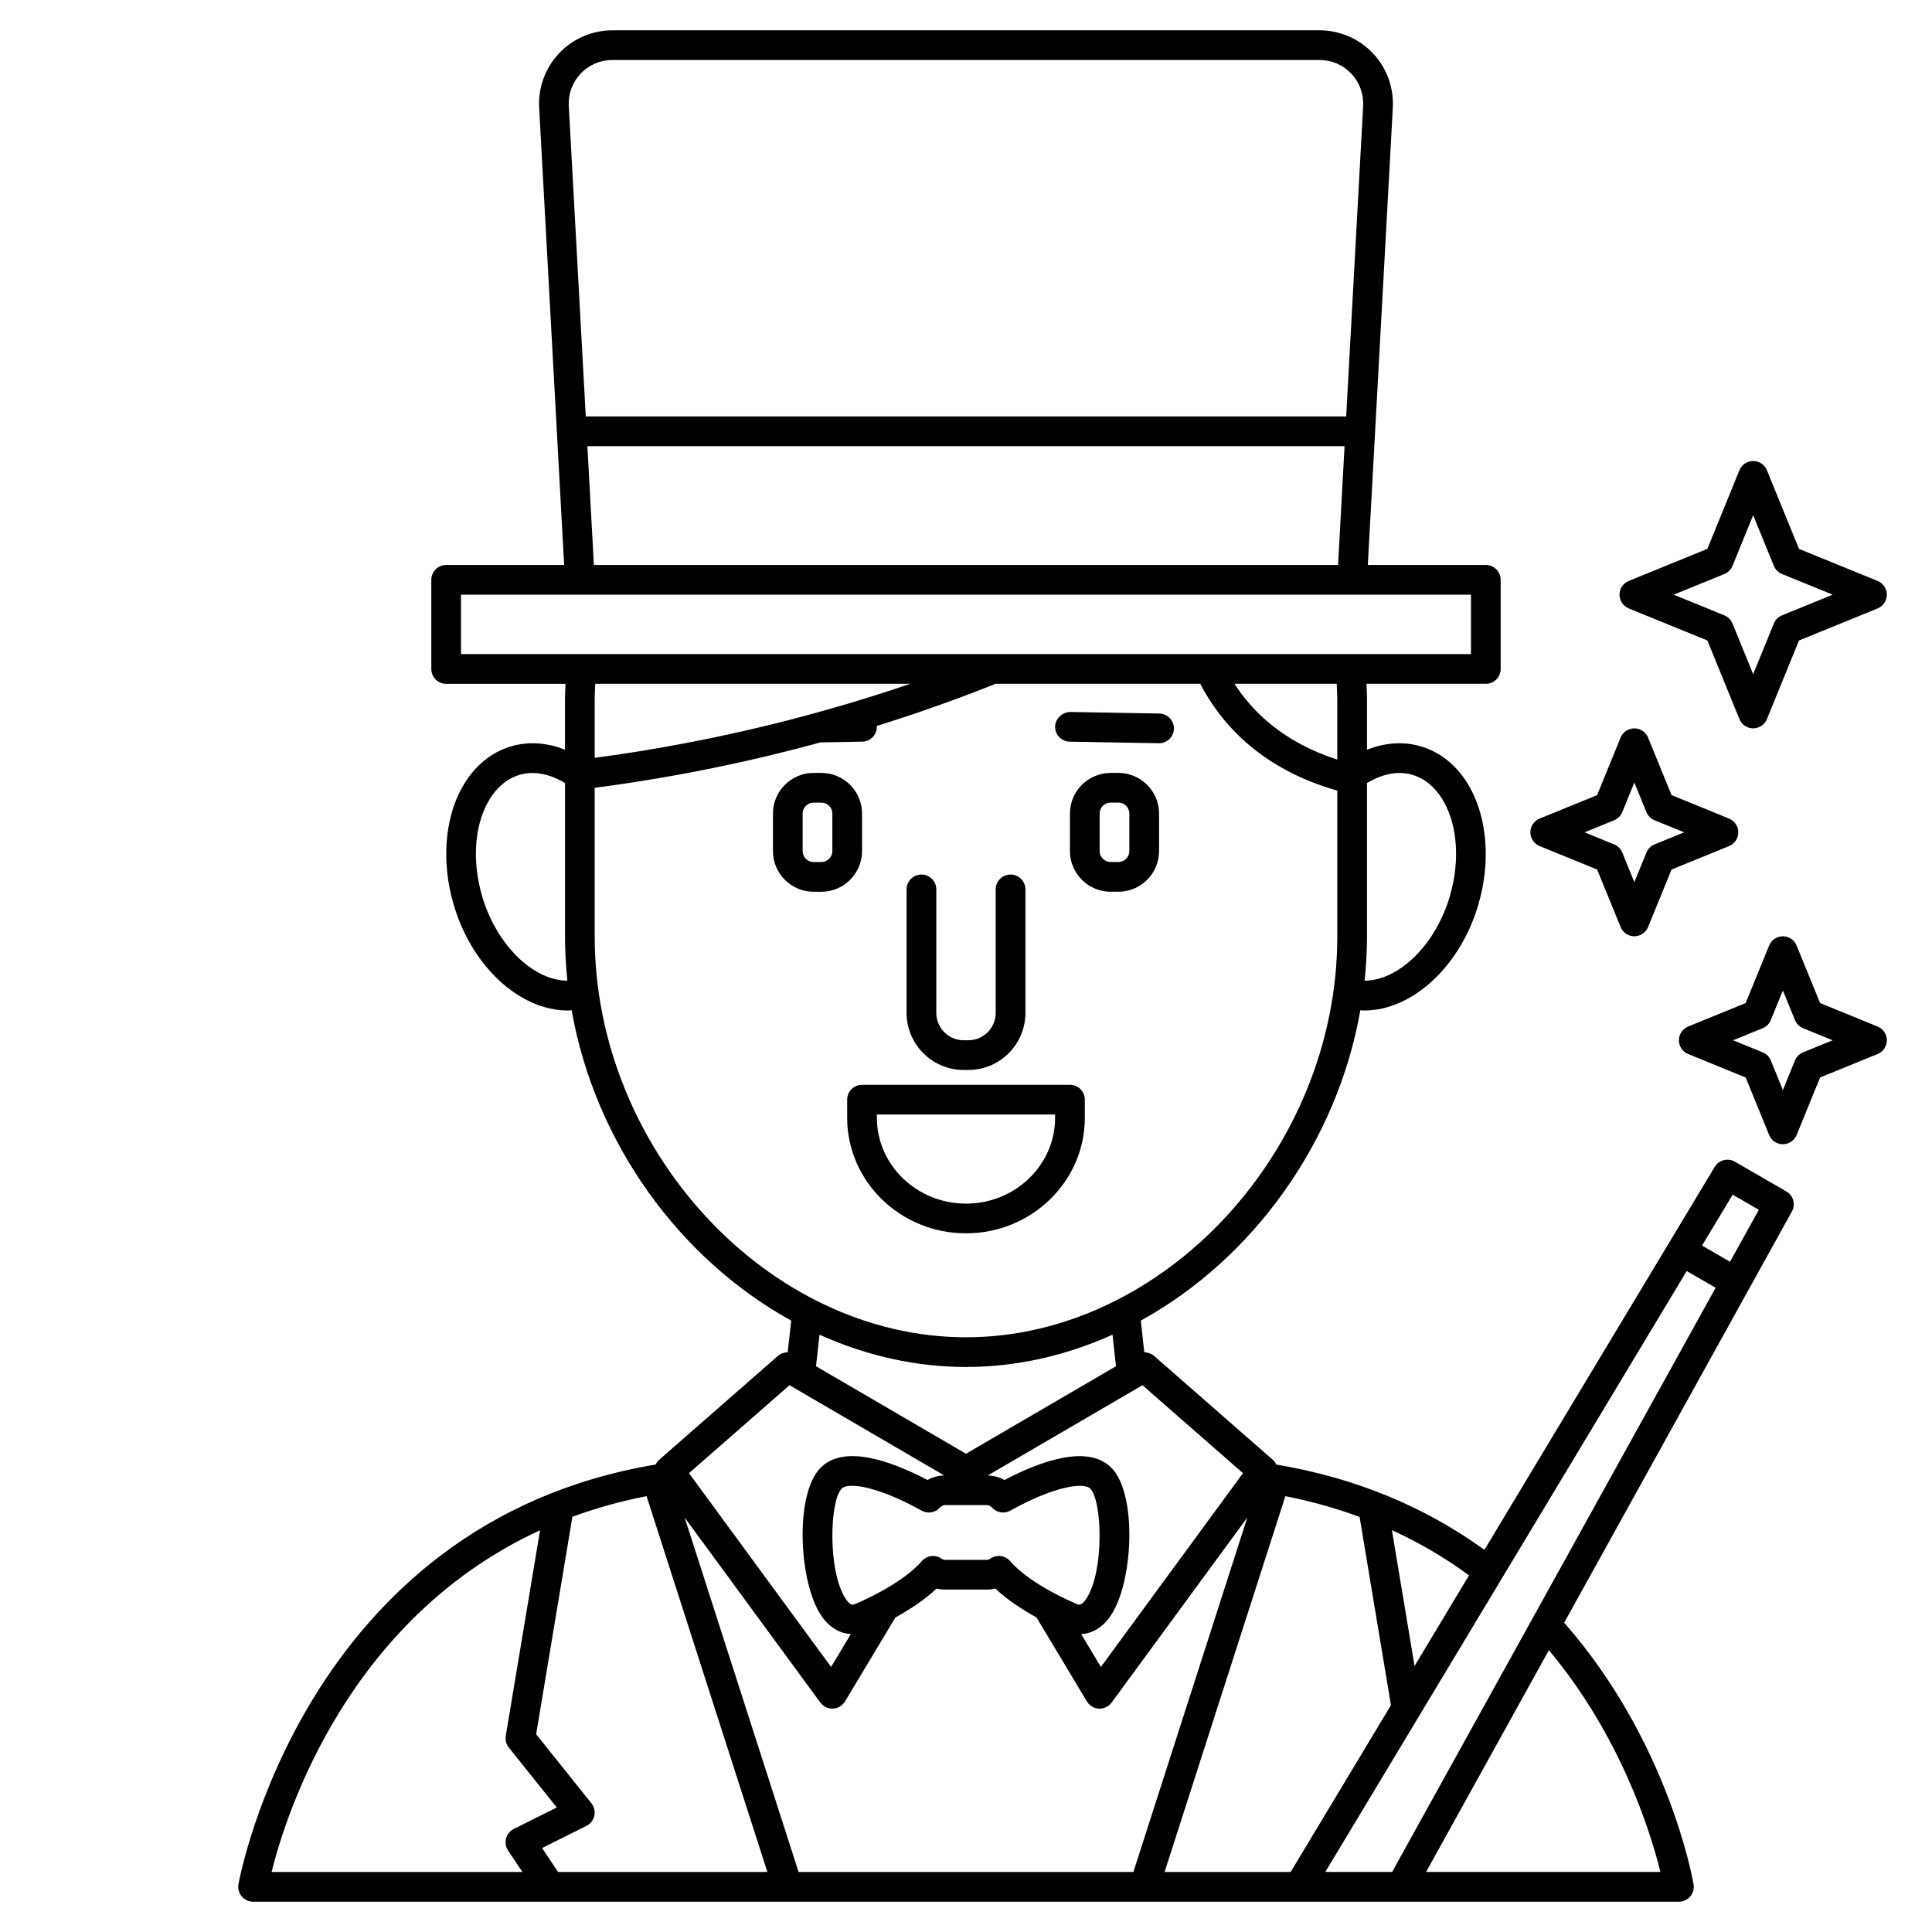 <?xml version="1.0" encoding="UTF-8"?>
<!-- Uploaded to: SVG Repo, www.svgrepo.com, Generator: SVG Repo Mixer Tools -->
<svg fill="#000000" width="800px" height="800px" version="1.1" viewBox="144 144 512 512" xmlns="http://www.w3.org/2000/svg">
 <g>
  <path d="m372.45 369.55v-9.945c0-5.941-4.832-10.773-10.773-10.773h-2.07c-5.938 0-10.77 4.832-10.77 10.766v9.945c0 5.941 4.832 10.777 10.77 10.777h2.07c5.941 0 10.773-4.836 10.773-10.77zm-7.871 0c0 1.598-1.301 2.894-2.902 2.894h-2.07c-1.598 0-2.898-1.297-2.898-2.894v-9.945c0-1.605 1.301-2.902 2.898-2.902h2.07c1.602 0 2.902 1.297 2.902 2.894z"/>
  <path d="m440.39 348.83h-2.07c-5.941 0-10.773 4.832-10.773 10.766v9.945c0 5.941 4.832 10.777 10.773 10.777h2.07c5.938 0 10.773-4.836 10.773-10.77v-9.945c0-5.941-4.836-10.773-10.773-10.773zm2.898 20.719c0 1.598-1.301 2.894-2.898 2.894h-2.07c-1.598 0-2.902-1.297-2.902-2.894v-9.945c0-1.605 1.305-2.902 2.902-2.902h2.07c1.598 0 2.898 1.297 2.898 2.894z"/>
  <path d="m399.38 427.55h1.242c8.34 0 15.125-6.785 15.125-15.121v-32.73c0-2.176-1.762-3.938-3.938-3.938-2.172 0-3.938 1.758-3.938 3.938v32.73c0.004 3.996-3.246 7.25-7.246 7.25h-1.242c-4 0-7.254-3.254-7.254-7.25v-32.73c0-2.176-1.762-3.938-3.938-3.938-2.172 0-3.938 1.758-3.938 3.938v32.73c0.004 8.336 6.789 15.121 15.125 15.121z"/>
  <path d="m427.48 340.55 23.617 0.414h0.07c2.141 0 3.898-1.719 3.938-3.863 0.039-2.172-1.691-3.969-3.863-4.008l-23.617-0.414c-1.984 0-3.969 1.691-4.008 3.863-0.043 2.172 1.691 3.965 3.863 4.008z"/>
  <path d="m431.49 440.22v-4.801c0-2.176-1.762-3.938-3.938-3.938l-55.105 0.004c-2.172 0-3.938 1.758-3.938 3.938v4.801c0 16.887 14.125 30.621 31.488 30.621 17.363 0 31.492-13.738 31.492-30.625zm-55.105 0v-0.863h47.23v0.867c0 12.547-10.594 22.75-23.617 22.75-13.023 0-23.613-10.207-23.613-22.754z"/>
  <path d="m617.39 459.73-13.633-7.871c-1.859-1.074-4.234-0.461-5.34 1.383l-12.176 20.242-48.859 81.242c-15.953-11.559-34.457-19.145-55.137-22.598-0.223-0.469-0.527-0.902-0.938-1.262l-31.488-27.551c-0.727-0.633-1.641-0.926-2.566-0.934l-0.934-8.398c29.488-16.25 51.973-46.988 58.191-82.254 0.352 0.02 0.695 0.07 1.047 0.07 12.57 0 25.398-11.5 30.258-28.184 3.207-11.012 2.371-22.551-2.246-30.867-3.137-5.656-7.738-9.465-13.305-11.031-4.516-1.262-9.32-0.887-13.992 0.973v-13.539c0-1.309-0.102-2.621-0.148-3.938l31.633 0.004c2.172 0 3.938-1.758 3.938-3.938v-23.617c0-2.176-1.762-3.938-3.938-3.938h-31.27l6.617-121.05c0.332-5.328-1.574-10.625-5.231-14.516-3.66-3.894-8.82-6.125-14.16-6.125h-187.43c-5.34 0-10.5 2.231-14.16 6.129-3.656 3.894-5.566 9.188-5.234 14.488l6.617 121.08h-31.266c-2.172 0-3.938 1.758-3.938 3.938v23.617c0 2.176 1.762 3.938 3.938 3.938h31.637c-0.047 1.309-0.148 2.621-0.148 3.93v13.531c-4.668-1.855-9.473-2.231-13.992-0.973-5.566 1.562-10.168 5.375-13.305 11.031-4.617 8.312-5.457 19.852-2.246 30.867 4.856 16.68 17.68 28.184 30.258 28.184 0.352 0 0.695-0.051 1.047-0.07 6.223 35.266 28.703 66.004 58.191 82.254l-0.934 8.398c-0.922 0.008-1.84 0.301-2.566 0.934l-31.488 27.551c-0.414 0.363-0.715 0.797-0.941 1.262-93.266 15.598-110.39 110.28-110.56 111.25-0.191 1.145 0.125 2.312 0.875 3.195 0.746 0.891 1.848 1.406 3.004 1.406h377.86c1.156 0 2.258-0.512 3.008-1.395 0.746-0.883 1.066-2.051 0.875-3.195-0.266-1.566-6.731-37.93-34.285-69.352l60.344-108.98c1.039-1.875 0.383-4.246-1.477-5.316zm-329.73 174.02 11.758-5.875c1.062-0.531 1.832-1.516 2.082-2.676 0.254-1.16-0.027-2.379-0.77-3.305l-14.645-18.305 9.605-57.629c6.098-2.246 12.641-4.094 19.656-5.465l32.016 99.598h-55.473zm37.773-87.594 35.965 49.039c0.738 1.008 1.922 1.605 3.172 1.605 0.059 0 0.121 0 0.18-0.004 1.32-0.062 2.516-0.777 3.195-1.906l13.355-22.254c3.527-1.949 7.641-4.562 10.918-7.66 0.727 0.184 1.473 0.277 2.215 0.277h11.117c0.742 0 1.488-0.09 2.215-0.277 3.277 3.098 7.394 5.715 10.918 7.664l13.355 22.254c0.676 1.129 1.879 1.848 3.195 1.906h0.184c1.25 0 2.434-0.594 3.172-1.605l35.965-49.039-30.199 93.938h-88.723zm69.004-3.293h11.117c0.602 0 1.094 0.395 1.402 0.723 1.23 1.316 3.207 1.629 4.785 0.746 11.305-6.293 19.352-7.672 21.211-5.805 3.199 3.285 3.699 22.129-1.141 29.254-1.227 1.805-1.883 1.535-2.543 1.258-0.121-0.051-12.086-4.961-17.57-11.324-1.309-1.52-3.539-1.812-5.195-0.688-0.508 0.348-0.844 0.348-0.953 0.348h-11.117c-0.109 0-0.445 0-0.953-0.348-1.652-1.117-3.891-0.832-5.195 0.688-5.484 6.363-17.449 11.273-17.605 11.34-0.625 0.262-1.281 0.531-2.508-1.273-4.836-7.125-4.34-25.965-1.145-29.25 0.496-0.508 1.449-0.781 2.789-0.781 3.637 0 10.164 1.984 18.422 6.582 1.582 0.883 3.555 0.57 4.785-0.746 0.32-0.332 0.812-0.723 1.414-0.723zm90.199-2.359c6.832 1.332 13.383 3.188 19.668 5.492l8.312 49.895-26.582 44.203h-33.41zm34.234 44.996-6-35.992c7.242 3.301 14.062 7.297 20.441 11.977zm-45.465-51.094-37.66 51.352-5.219-8.699c2.977-0.164 5.731-1.816 7.797-4.852 6-8.824 7.117-32.129 0.27-39.164 0-0.004 0-0.004-0.004-0.004-6.137-6.289-18.391-2.051-28.391 3.184-1.367-0.766-2.883-1.168-4.441-1.203l41.008-23.918zm44.723-185.12c4.422 1.238 7.09 4.641 8.551 7.273 3.617 6.519 4.203 15.809 1.574 24.844-3.801 13.059-13.605 22.453-22.621 22.488 0.414-3.879 0.633-7.809 0.633-11.77v-40.609c4.008-2.41 8.156-3.266 11.863-2.227zm-19.734-20.141v16.152c-14.133-4.539-22.422-12.57-27.238-20.086h27.086c0.055 1.312 0.152 2.629 0.152 3.934zm-200.54-165.6c2.207-2.352 5.199-3.644 8.422-3.644h187.43c3.223 0 6.215 1.297 8.422 3.644 2.207 2.356 3.312 5.418 3.113 8.668l-4.488 82.152h-201.52l-4.492-82.184c-0.203-3.219 0.906-6.289 3.113-8.637zm1.809 98.691h200.66l-1.719 31.488h-197.22zm-33.492 39.359h267.65v15.742l-267.65 0.004zm119.04 23.617c-21.852 7.473-50.414 15.215-83.613 19.625v-15.691c0-1.312 0.098-2.621 0.148-3.938zm-113.47 56.195c-2.629-9.043-2.043-18.324 1.574-24.844 1.465-2.633 4.133-6.031 8.551-7.273 3.707-1.035 7.856-0.184 11.867 2.219v40.613c0 3.961 0.219 7.887 0.629 11.77-9.016-0.031-18.816-9.422-22.621-22.484zm29.859 10.715v-39.348c22.16-2.891 42.316-7.234 59.863-12.035l11.051-0.195c2.172-0.039 3.906-1.836 3.863-4.008 0-0.055-0.031-0.098-0.031-0.152 12.199-3.801 22.773-7.676 31.488-11.172h54.246c5.305 10.246 15.801 22.488 36.316 28.309l0.004 38.602c0 56.613-45.98 106.27-98.398 106.27-52.422 0-98.402-49.66-98.402-106.27zm98.402 114.14c13.535 0 26.668-3.078 38.824-8.551l0.93 8.355-39.754 23.191-39.75-23.191 0.93-8.355c12.152 5.473 25.281 8.551 38.82 8.551zm-46.773 4.832 41.008 23.918c-1.559 0.035-3.074 0.434-4.441 1.203-9.992-5.234-22.25-9.477-28.395-3.18-6.848 7.035-5.731 30.34 0.27 39.164 2.07 3.047 4.836 4.68 7.805 4.844l-5.227 8.711-37.66-51.352zm-66.109 38.445-9.082 54.477c-0.184 1.102 0.109 2.227 0.812 3.106l12.703 15.879-11.391 5.691c-1.008 0.504-1.754 1.418-2.043 2.512-0.293 1.09-0.098 2.254 0.527 3.195l3.793 5.688h-66.469c3.902-15.652 20.332-67.156 71.148-90.547zm296.91 90.547h-62.102l32.543-58.766c19.172 22.887 27.023 48.516 29.559 58.766zm-71.102 0h-17.703l95.77-159.25 7.668 4.43zm89.551-161.71-7.422-4.285 8.117-13.492 6.938 4.008z"/>
  <path d="m575.64 305.24 20.832 8.496 8.496 20.832c0.605 1.484 2.043 2.453 3.641 2.453 1.598 0 3.039-0.969 3.644-2.449l8.496-20.832 20.832-8.496c1.484-0.609 2.453-2.051 2.453-3.648s-0.969-3.039-2.453-3.644l-20.832-8.496-8.496-20.832c-0.605-1.484-2.043-2.449-3.644-2.449-1.598 0-3.039 0.969-3.644 2.449l-8.496 20.832-20.832 8.496c-1.48 0.605-2.449 2.047-2.449 3.644s0.969 3.039 2.453 3.644zm25.336-9.121c0.984-0.402 1.758-1.176 2.156-2.156l5.477-13.434 5.481 13.43c0.402 0.98 1.176 1.754 2.156 2.156l13.43 5.481-13.43 5.481c-0.984 0.402-1.758 1.176-2.156 2.156l-5.481 13.43-5.481-13.43c-0.402-0.98-1.176-1.754-2.156-2.156l-13.426-5.481z"/>
  <path d="m552.02 368.22 15.242 6.219 6.219 15.242c0.602 1.48 2.039 2.445 3.637 2.445 1.598 0 3.039-0.969 3.644-2.449l6.219-15.242 15.242-6.219c1.48-0.602 2.449-2.043 2.449-3.641 0-1.598-0.969-3.039-2.453-3.644l-15.242-6.219-6.219-15.242c-0.602-1.477-2.039-2.445-3.641-2.445-1.598 0-3.039 0.969-3.644 2.449l-6.219 15.242-15.242 6.219c-1.477 0.602-2.445 2.043-2.445 3.641 0 1.598 0.969 3.039 2.453 3.644zm19.742-6.84c0.984-0.402 1.758-1.176 2.156-2.156l3.199-7.844 3.195 7.84c0.402 0.98 1.176 1.754 2.156 2.156l7.844 3.199-7.836 3.195c-0.984 0.402-1.758 1.176-2.156 2.156l-3.203 7.848-3.195-7.84c-0.402-0.98-1.176-1.754-2.156-2.156l-7.84-3.203z"/>
  <path d="m641.58 416.04-15.242-6.219-6.219-15.242c-0.598-1.48-2.039-2.449-3.637-2.449-1.598 0-3.039 0.969-3.644 2.449l-6.219 15.242-15.242 6.219c-1.48 0.605-2.449 2.047-2.449 3.644 0 1.598 0.969 3.039 2.453 3.644l15.242 6.219 6.219 15.242c0.602 1.477 2.043 2.445 3.641 2.445 1.598 0 3.039-0.969 3.644-2.449l6.219-15.242 15.242-6.219c1.477-0.602 2.445-2.043 2.445-3.641 0-1.598-0.969-3.039-2.453-3.644zm-19.742 6.84c-0.984 0.402-1.758 1.176-2.156 2.156l-3.199 7.844-3.195-7.84c-0.402-0.98-1.176-1.754-2.156-2.156l-7.844-3.199 7.836-3.195c0.984-0.402 1.758-1.176 2.156-2.156l3.203-7.848 3.195 7.84c0.402 0.98 1.176 1.754 2.156 2.156l7.84 3.203z"/>
 </g>
</svg>